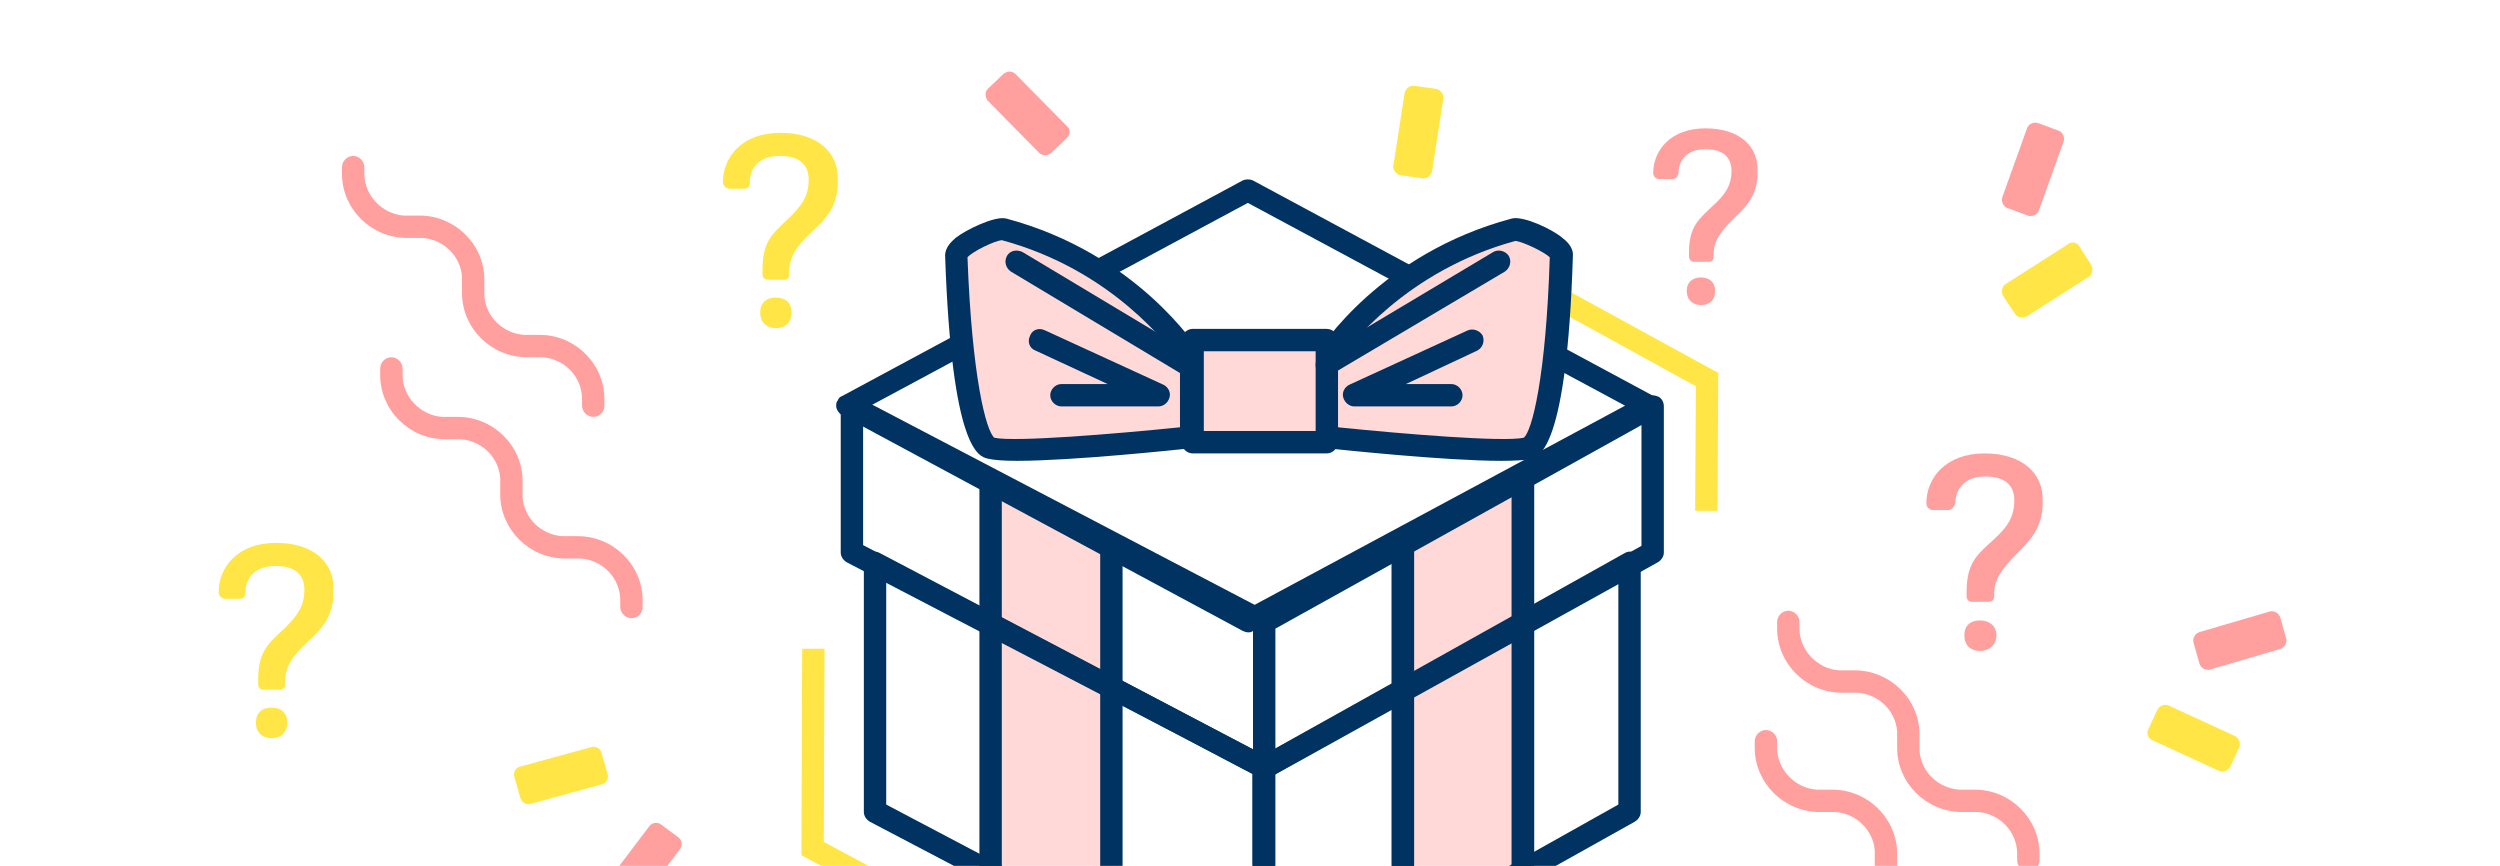 <svg xmlns="http://www.w3.org/2000/svg" viewBox="0 1.75 1920 665" enable-background="new 0 1.75 1920 665"><g><g enable-background="new    "><path fill="#ffe646" d="m183.97 461.61h-10.88c-2.862 0-5.152-2.29-5.152-5.152 0-18.897 14.314-37.791 44.09-37.791 29.2 0 44.09 15.46 44.09 34.35v3.438c0 18.322-8.589 28.06-20.04 38.36-11.452 10.879-17.18 18.896-17.18 30.919v1.718c0 2.292-1.717 4.01-3.435 4.01h-13.17c-2.291 0-4.01-1.716-4.01-4.01v-3.436c0-22.903 8.02-28.06 21.19-40.654 8.589-8.589 14.314-16.03 14.314-28.629 0-10.88-6.299-18.323-22.331-18.323-16.03 0-22.904 9.734-22.904 20.04.572 3.435-1.718 5.152-4.581 5.152m24.621 107.07c-6.872 0-12.02-4.01-12.02-12.02 0-8.02 5.153-11.452 12.02-11.452s12.02 3.436 12.02 11.452c0 8.01-5.153 12.02-12.02 12.02"/></g><g enable-background="new    "><path fill="#ffe646" d="m571.26 146.69h-10.88c-2.862 0-5.152-2.291-5.152-5.153 0-18.895 14.314-37.791 44.09-37.791 29.2 0 44.09 15.46 44.09 34.35v3.437c0 18.323-8.589 28.06-20.04 38.36-11.452 10.878-17.18 18.896-17.18 30.919v1.718c0 2.29-1.718 4.01-3.436 4.01h-13.169c-2.289 0-4.01-1.718-4.01-4.01v-3.436c0-22.903 8.02-28.06 21.19-40.653 8.589-8.59 14.315-16.03 14.315-28.63 0-10.879-6.299-18.323-22.331-18.323-16.03 0-22.903 9.734-22.903 20.04.571 3.435-1.72 5.153-4.583 5.153m24.622 107.07c-6.872 0-12.02-4.01-12.02-12.03 0-8.02 5.153-11.451 12.02-11.451 6.871 0 12.02 3.436 12.02 11.451 0 8.02-5.153 12.03-12.02 12.03"/></g><path fill="#ffe646" d="m1319.04 394.05h-17.18l.58-95.62-166.63-91.62 8.02-14.89 175.79 96.2z"/><path fill="#ffe646" d="m753.48 732.45l-138-73.87.58-158.6h17.18l-.58 148.3 128.83 69.28z"/><path fill="#ffe646" d="m1596.83 190.78l9.161 14.314c1.717 2.864 1.146 7.444-1.718 9.162l-47.524 30.347c-2.862 1.718-7.443 1.146-9.162-1.717l-9.161-13.744c-1.717-2.862-1.144-7.442 1.719-9.16l47.523-30.347c3.437-2.863 7.445-1.718 9.162 1.145"/><path fill="#ffe646" d="m399.63 614.49l-4.582-16.03c-1.145-3.437 1.146-7.444 4.582-8.02l54.39-14.888c3.436-1.146 7.444 1.145 8.02 4.58l4.581 16.03c1.145 3.434-1.146 7.443-4.581 8.02l-54.4 14.888c-3.435 1.145-6.871-1.147-8.02-4.581"/><path fill="#ffe646" d="m1649.92 561.82l6.87-14.888c1.717-3.435 5.726-4.58 8.589-3.435l50.96 23.476c3.437 1.718 4.581 5.727 3.437 8.59l-6.872 14.888c-1.717 3.435-5.725 4.579-8.588 3.435l-50.962-23.475c-3.434-1.147-5.152-5.157-3.434-8.591"/><path fill="#ffe646" d="m1086.14 67.67l16.605 2.29c3.435.572 6.299 4.01 5.726 7.444l-8.59 55.54c-.573 3.436-4.01 6.298-7.443 5.726l-16.604-2.291c-3.437-.573-6.299-4.01-5.726-7.444l8.588-55.54c.573-3.435 4.01-6.299 7.444-5.725"/><path fill="#ff9f9e" d="m1540.6 762.79c-4.581 0-8.59-4.01-8.59-8.588v-5.154c0-17.18-13.742-30.918-30.346-32.06h-12.02c-27.485 0-49.815-22.332-49.815-49.24v-12.598c-1.147-16.03-14.314-28.629-30.347-29.774h-12.03c-27.483 0-49.813-22.331-49.813-49.24v-5.153c0-4.581 4.01-8.59 8.588-8.59 4.58 0 8.59 4.01 8.59 8.59v5.153c0 16.604 13.742 30.92 30.347 32.06h12.02c27.483 0 49.816 22.331 49.816 49.24v12.596c1.145 16.03 14.312 28.63 30.345 29.774h12.02c27.484 0 49.816 22.331 49.816 49.24v5.154c-.003 4.581-4.01 8.588-8.59 8.588"/><path fill="#ff9f9e" d="m1557.78 671.18c-4.581 0-8.59-4.01-8.59-8.588v-5.152c0-17.18-13.742-30.922-30.347-32.07h-12.02c-27.484 0-49.814-22.331-49.814-49.24v-12.597c-1.146-16.03-14.314-28.63-30.349-29.775h-12.02c-27.483 0-49.813-22.331-49.813-49.24v-5.153c0-4.581 4.01-8.59 8.588-8.59 4.58 0 8.589 4.01 8.589 8.59v5.153c0 16.604 13.742 30.92 30.347 32.06h12.02c27.485 0 49.814 22.33 49.814 49.24v12.597c1.147 16.03 14.315 28.63 30.349 29.773h12.02c27.482 0 49.814 22.331 49.814 49.25v5.152c0 4.579-4.01 8.588-8.589 8.588"/><path fill="#ff9f9e" d="m484.95 476.5c-4.582 0-8.588-4.01-8.588-8.59v-5.152c0-17.18-13.744-30.921-30.348-32.06h-12.02c-27.484 0-49.815-22.331-49.815-49.24v-12.596c-1.145-16.03-14.313-28.629-30.347-29.775h-12.02c-27.484 0-49.815-22.33-49.815-49.24v-5.154c0-4.581 4.01-8.588 8.588-8.588 4.582 0 8.589 4.01 8.589 8.588v5.154c0 16.605 13.743 30.919 30.347 32.06h12.02c27.485 0 49.815 22.331 49.815 49.24v12.596c1.145 16.03 14.314 28.63 30.347 29.775h12.02c27.484 0 49.816 22.331 49.816 49.24v5.152c0 4.582-3.435 8.59-8.588 8.59"/><path fill="#ff9f9e" d="m455.6 321.9c-4.581 0-8.589-4.01-8.589-8.591v-5.152c0-17.18-13.743-30.92-30.348-32.06h-12.02c-27.485 0-49.815-22.331-49.815-49.24v-12.597c-1.145-16.03-14.314-28.63-30.347-29.775h-12.02c-27.485 0-49.815-22.331-49.815-49.24v-5.154c0-4.58 4.01-8.589 8.588-8.589s8.589 4.01 8.589 8.589v5.154c0 16.604 13.742 30.92 30.348 32.06h12.02c27.485 0 49.816 22.331 49.816 49.24v12.596c1.145 16.03 14.315 28.631 30.347 29.775h12.02c27.484 0 49.815 22.331 49.815 49.24v5.152c0 4.583-3.435 8.592-8.588 8.592"/><path fill="#ff9f9e" d="m1557.32 167.3l-15.462-5.726c-3.436-1.146-5.152-5.154-4.01-8.589l18.896-52.678c1.146-3.437 5.154-5.153 8.591-4.01l15.459 5.726c3.436 1.146 5.153 5.153 4.01 8.589l-18.896 52.679c-1.147 3.435-5.154 5.153-8.589 4.01"/><path fill="#ff9f9e" d="m1689.15 511.35l-4.478-15.868c-1.097-3.452 1.131-7.199 4.581-8.298l53.699-15.75c3.452-1.097 7.199 1.131 8.298 4.582l4.476 15.867c1.098 3.451-1.13 7.199-4.582 8.299l-53.699 15.749c-3.449 1.096-7.198-1.131-8.295-4.581"/><path fill="#ff9f9e" d="m507.85 635.11l13.169 9.733c2.864 2.291 3.437 6.299 1.146 9.16l-33.784 44.663c-2.29 2.862-6.298 3.436-9.161 1.145l-13.17-9.733c-2.863-2.29-3.435-6.298-1.145-9.161l33.783-44.661c2.29-2.865 6.298-3.436 9.162-1.146"/><path fill="#ff9f9e" d="m819.33 107.75l-12.02 11.451c-2.863 2.291-6.871 2.291-9.162 0l-39.508-40.08c-2.291-2.863-2.291-6.871 0-9.16l12.02-11.452c2.865-2.29 6.872-2.29 9.162 0l39.508 40.08c2.864 2.29 2.864 6.297 0 9.161"/><g enable-background="new    "><path fill="#ff9f9e" d="m1284.55 139.25h-10.307c-2.863 0-4.581-2.29-4.581-4.581 0-17.18 13.17-34.35 40.08-34.35 26.338 0 40.08 13.742 40.08 31.492v2.863c0 16.605-8.02 25.19-18.324 34.928-10.307 10.307-15.46 17.18-15.46 28.06v1.718c0 2.291-1.717 3.436-3.436 3.436h-12.02c-1.717 0-3.436-1.718-3.436-4.01v-2.864c0-20.613 7.443-25.767 19.468-37.22 8.02-7.444 13.17-14.315 13.17-25.767 0-9.734-5.728-16.605-20.04-16.605-14.888 0-20.613 9.161-20.613 18.323-.57 2.86-2.289 4.578-4.579 4.578m21.757 96.77c-5.726 0-10.879-3.436-10.879-10.879 0-6.87 4.582-10.307 10.879-10.307 6.3 0 10.881 3.437 10.881 10.307 0 7.444-4.582 10.879-10.881 10.879"/></g><g enable-background="new    "><path fill="#ff9f9e" d="m1496.05 393.48h-11.451c-2.863 0-5.155-2.29-5.155-5.153 0-19.467 14.888-38.36 44.662-38.36 29.2 0 44.663 15.46 44.663 34.929v3.435c0 18.323-9.162 28.06-20.04 38.936-11.453 11.452-17.18 19.468-17.18 30.92v1.718c0 2.29-1.717 4.01-4.01 4.01h-13.17c-2.29 0-4.01-1.719-4.01-4.01v-3.436c0-22.903 8.02-28.63 21.758-41.23 9.161-8.59 14.887-16.03 14.887-29.2 0-10.879-6.298-18.323-22.329-18.323-16.604 0-22.904 10.306-22.904 20.613-1.145 2.864-2.863 5.154-5.726 5.154m24.621 108.22c-6.871 0-12.02-4.01-12.02-12.02 0-8.02 5.152-11.452 12.02-11.452 6.87 0 12.597 4.01 12.597 11.452s-5.725 12.02-12.597 12.02"/></g><g><path fill="#ffd9d8" d="m1171.33 680.91l-93.9 49.82v-313.78l93.9-49.81z"/><path fill="#ffd9d8" d="m764.22 680.91l94.48 49.82v-313.78l-94.48-49.81z"/><path fill="#003361" d="m970.92 790.85c-1.146 0-2.863-.572-4.01-1.146l-298.89-156.89c-2.863-1.719-4.58-4.581-4.58-7.444v-191.25c0-2.863 1.717-5.726 4.01-7.444 2.29-1.718 5.726-1.718 8.589 0l298.32 156.89c2.863 1.717 4.581 4.581 4.581 7.444v191.25c0 2.862-1.718 5.726-4.01 7.443-1.144.575-2.861 1.146-4.01 1.146m-290.3-171.2l281.14 148.3v-171.78l-281.14-148.3v171.78"/><path fill="#003361" d="m970.92 790.85c-1.717 0-2.863-.572-4.581-1.146-2.862-1.718-4.01-4.58-4.01-7.443v-191.24c0-2.863 1.721-5.728 4.581-7.444l280.57-156.89c2.863-1.718 5.728-1.718 8.592 0 2.861 1.718 4.01 4.581 4.01 7.444v191.24c0 2.863-1.718 5.726-4.583 7.444l-280.57 156.89c-1.146.574-2.863 1.145-4.01 1.145m8.59-194.68v171.2l263.39-147.73v-171.2l-263.39 147.73"/><path fill="#003361" d="m970.92 599.61c-1.146 0-2.863-.571-4.01-1.144l-316.64-164.9c-2.863-1.719-4.581-4.582-4.581-7.444v-112.23c0-2.864 1.718-5.727 4.01-7.444 2.29-1.718 5.726-1.718 8.59 0l316.07 165.48c2.863 1.718 4.581 4.581 4.581 7.444v112.23c0 2.863-1.718 5.727-4.01 7.444-1.145.572-2.862.572-4.01.572m-308.05-179.22l299.46 156.89v-92.76l-299.46-156.32v92.19"/><path fill="#003361" d="m1068.84 412.37h17.17v307.48h-17.17z"/><path fill="#003361" d="m1161.02 363.13h17.18v306.91h-17.18z"/><path fill="#003361" d="m752.2 366.56h17.18v307.48h-17.18z"/><path fill="#003361" d="m844.95 416.38h17.18v306.91h-17.18z"/><path fill="#003361" d="m970.92 599.61c-1.717 0-2.863-.571-4.581-1.144-2.862-1.718-4.01-4.582-4.01-7.444v-111.65c0-2.863 1.721-5.727 4.581-7.444l298.32-165.48c2.863-1.718 5.727-1.146 8.589 0 2.864 1.717 4.01 4.58 4.01 7.444v112.23c0 2.862-1.718 5.726-4.58 7.444l-298.32 165.48c-1.146.571-2.863.571-4.01.571m8.59-115.09v92.19l281.14-155.74v-92.76l-281.14 156.32"/><path fill="#003361" d="m958.33 487.38c-1.145 0-2.861-.572-4.01-1.146l-307.48-165.48c-2.863-1.717-5.154-5.153-4.581-8.588 0-1.146.572-2.291 1.146-2.864.573-1.717 1.717-2.862 3.436-3.436l307.48-165.48c2.291-1.146 5.726-1.146 8.02 0l307.48 165.48c2.863 1.718 5.153 5.153 4.581 8.59 0 1.145-.573 2.29-1.146 2.862-.572 1.718-1.718 2.864-3.436 3.436l-307.48 165.48c-1.144 1.146-2.29 1.146-4.01 1.146m-289.73-174.07l289.73 155.75 289.73-155.75-289.73-155.74-289.73 155.74"/><path fill="#003361" d="m1068.84 412.37h17.17v307.48h-17.17z"/><path fill="#003361" d="m1161.02 363.13h17.18v306.91h-17.18z"/><g transform="translate(102 26)"><path fill="#ffd9d8" d="m906.72 311.36h-89.33c-4.01 0-6.871-3.436-6.871-6.871v-64.13c0-4.01 3.437-6.87 6.871-6.87h88.75c4.01 0 6.871 3.436 6.871 6.87v64.13c.571 4.01-2.863 6.871-6.298 6.871"/><path fill="#ffd9d8" d="m1068.18 314.23c-22.329 5.725-154.6-8.589-154.6-8.589v-60.12c0 0 46.38-72.72 144.87-99.06 5.153-1.719 36.647 11.452 36.647 20.04-2.864 66.992-10.306 143.72-26.913 147.73"/><path fill="#ffd9d8" d="m657.64 314.23c22.33 5.725 152.88-8.589 152.88-8.589v-60.12c0 0-44.09-72.72-142.58-99.06-5.726-1.719-36.646 11.452-36.646 20.04 2.293 66.992 9.736 143.72 26.341 147.73"/><path fill="#003361" d="m787.62 287.88h-74.44c-4.581 0-8.589-4.01-8.589-8.59 0-4.581 4.01-8.588 8.589-8.588h35.5l-55.54-25.766c-4.58-1.718-6.298-6.872-4.01-11.452 1.718-4.581 6.871-6.299 11.451-4.01l91.04 41.799c3.436 1.717 5.726 5.725 4.582 9.733-1.146 4.01-4.582 6.872-8.59 6.872"/><path fill="#003361" d="m1051.01 329.68c-42.943 0-123.68-8.589-134.56-9.734-4.58-.573-7.444-4.01-7.444-8.588v-60.695c0-1.718.573-3.435 1.147-4.58 1.717-2.862 48.1-75.58 148.87-102.49 8.59-2.291 30.922 8.02 38.938 14.887 2.29 1.718 8.589 6.872 8.02 13.743-4.58 148.87-25.767 154.03-32.637 156.32-4.581.571-12.598 1.143-22.332 1.143m-125.4-25.766c50.39 5.153 127.12 11.451 142.57 8.02 6.3-4.581 17.18-46.38 20.04-138.57-4.01-4.01-20.612-12.02-26.339-12.597-84.17 22.904-128.26 81.31-136.28 92.76v50.39m137.42-143.72"/><path fill="#003361" d="m917.02 264.41c-2.862 0-5.726-1.717-7.445-4.01-2.287-4.01-1.144-9.161 2.865-12.02l132.27-79.02c4.01-2.291 9.161-1.146 12.02 2.863 2.289 4.01 1.146 9.161-2.863 12.02l-132.27 78.44c-1.717 1.147-2.862 1.718-4.58 1.718"/><path fill="#003361" d="m1012.64 287.88h-74.44c-4.01 0-7.444-2.864-8.591-6.872-1.145-4.01 1.146-8.02 4.583-9.733l91.04-41.799c4.01-1.717 9.161 0 11.451 4.01 1.718 4.58 0 9.161-4.01 11.452l-54.969 25.766h34.929c4.58 0 8.589 4.01 8.589 8.588 0 4.582-4.01 8.59-8.587 8.59"/><path fill="#003361" d="m810.52 264.41c-1.717 0-2.863-.572-4.58-1.144l-131.7-79.02c-4.01-2.863-5.153-8.02-2.864-12.02 2.29-4.01 7.444-5.154 12.02-2.863l131.69 79.02c4.01 2.29 5.154 7.444 2.863 12.02-1.716 2.291-4.58 4.01-7.443 4.01"/><path fill="#003361" d="m678.82 329.68c-9.734 0-17.75-.572-22.331-1.718-6.871-1.716-27.485-6.87-32.638-155.74 0-7.444 6.299-12.02 8.02-13.743 8.02-6.299 30.347-17.18 38.937-14.887 100.77 26.912 146.58 99.63 148.87 102.49.573 1.146 1.146 2.862 1.146 4.58v60.695c0 4.581-3.436 8.02-7.443 8.588-10.88 1.146-91.61 9.735-134.56 9.735m-17.18-17.75c15.46 3.435 92.19-2.863 142.58-8.02v-50.39c-8.02-11.452-52.11-70.43-136.85-93.33-5.726.572-22.331 8.588-26.339 13.169 3.435 92.19 14.315 133.41 20.613 138.57m5.154-151.74"/><path fill="#003361" d="m917.02 323.96h-103.07c-4.581 0-8.589-4.01-8.589-8.589v-78.44c0-4.582 4.01-8.591 8.589-8.591h103.06c4.58 0 8.589 4.01 8.589 8.591v77.871c-0 5.153-4.01 9.161-8.588 9.161m-94.48-17.18h85.89v-61.27h-85.89v61.27"/></g></g></g></svg>